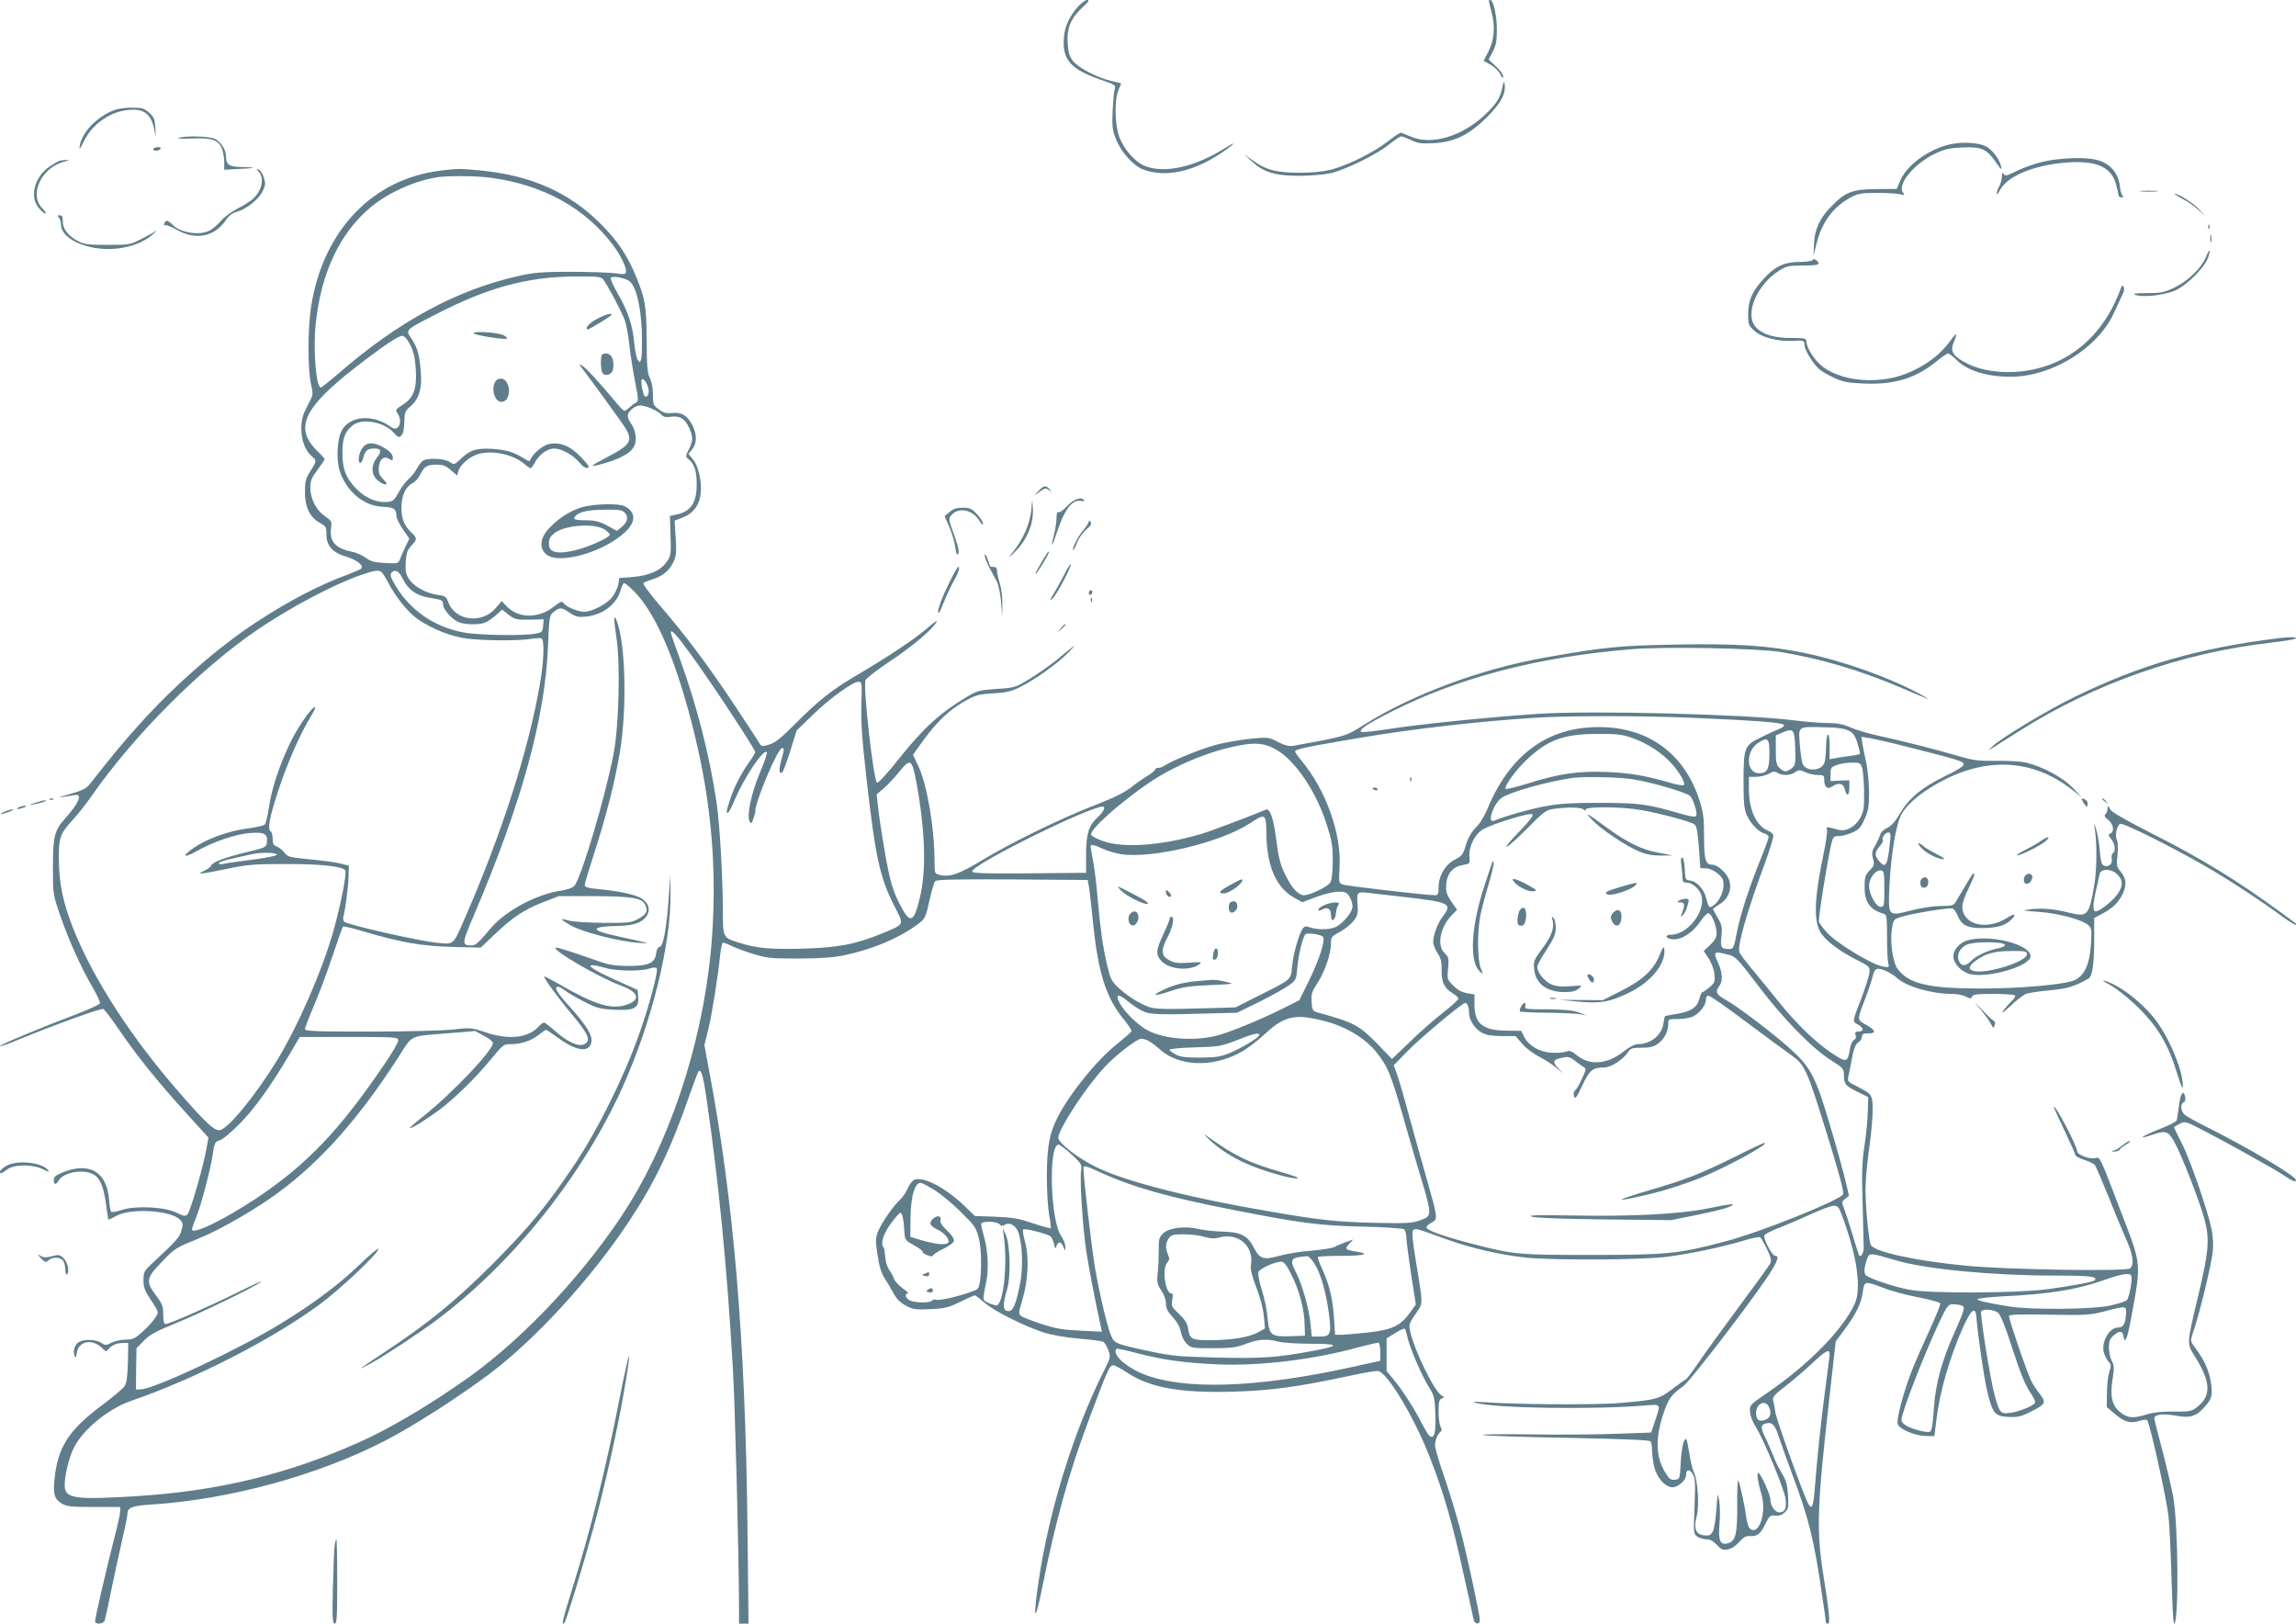<?xml version="1.0" standalone="no"?>
<!DOCTYPE svg PUBLIC "-//W3C//DTD SVG 20010904//EN"
 "http://www.w3.org/TR/2001/REC-SVG-20010904/DTD/svg10.dtd">
<svg version="1.0" xmlns="http://www.w3.org/2000/svg"
 width="1280pt" height="905pt" viewBox="0 0 1280 905"
 preserveAspectRatio="xMidYMid meet">
<g transform="translate(0,905) scale(0.1,-0.1)"
fill="#607d8b" stroke="none">
<path d="M6006 9009 c-45 -54 -68 -103 -74 -161 -13 -132 35 -186 221 -248 61
-21 68 -26 62 -44 -4 -12 -9 -66 -12 -121 -4 -86 -2 -108 17 -157 26 -70 96
-150 149 -171 130 -52 301 -12 471 112 51 37 46 41 -8 7 -170 -107 -339 -145
-450 -101 -54 22 -116 92 -142 161 -25 68 -28 206 -5 261 8 19 15 36 15 38 0
1 -25 7 -55 14 -79 18 -186 74 -215 113 -19 25 -25 49 -28 100 -5 83 18 137
83 197 34 31 40 41 26 41 -11 0 -35 -18 -55 -41z"/>
<path d="M8300 9046 c0 -2 7 -33 16 -67 21 -80 14 -156 -20 -220 l-25 -48 39
-22 c22 -12 46 -36 54 -53 11 -22 16 -26 16 -12 0 11 -18 36 -41 57 l-40 37
23 44 c18 34 23 59 23 123 0 77 -19 165 -37 165 -4 0 -8 -2 -8 -4z"/>
<path d="M8376 8565 c-11 -56 -29 -86 -82 -140 -134 -134 -312 -189 -433 -135
-24 11 -47 20 -52 20 -6 0 -40 -23 -77 -52 -77 -59 -218 -129 -312 -154 -44
-11 -102 -17 -180 -17 -129 1 -187 17 -262 73 l-43 32 43 -41 c66 -61 130 -81
265 -81 64 0 140 7 177 15 86 21 255 104 324 160 31 25 61 45 68 45 6 0 31
-10 56 -21 36 -18 56 -21 125 -17 116 6 197 46 299 147 77 78 104 130 96 184
-3 16 -6 10 -12 -18z"/>
<path d="M621 8430 c-90 -41 -163 -120 -176 -190 -5 -29 -1 -25 25 27 46 92
143 160 244 170 88 9 127 -20 146 -108 l9 -44 -3 54 c-3 47 -8 59 -35 83 -28
25 -39 28 -99 28 -45 0 -81 -7 -111 -20z"/>
<path d="M996 8281 c-10 -4 22 -5 72 -3 111 5 148 -7 168 -54 8 -19 14 -53 14
-77 l0 -43 73 4 c101 4 115 9 30 11 -77 1 -93 12 -93 61 0 34 -28 78 -60 95
-31 16 -168 20 -204 6z"/>
<path d="M10890 8249 c-123 -21 -255 -112 -295 -203 l-21 -49 -115 -1 c-133
-1 -171 -16 -250 -97 -64 -65 -93 -128 -96 -209 l-3 -65 18 71 c31 120 94 203
194 256 36 19 59 23 138 23 52 0 110 -3 129 -7 29 -7 32 -6 21 7 -37 44 59
162 177 218 57 27 82 32 154 35 106 5 134 -8 185 -81 31 -45 35 -48 29 -22 -9
39 -49 91 -83 109 -38 19 -117 26 -182 15z"/>
<path d="M855 8220 c-3 -5 3 -10 14 -10 11 0 23 5 26 10 3 6 -3 10 -14 10 -11
0 -23 -4 -26 -10z"/>
<path d="M11400 8151 c-47 -10 -116 -34 -153 -52 -58 -29 -69 -32 -77 -19 -7
11 -10 8 -10 -15 0 -16 -7 -41 -15 -55 -8 -14 -14 -32 -14 -40 0 -8 8 1 19 21
39 73 170 131 337 150 187 20 278 -14 308 -113 8 -28 15 -58 15 -65 0 -7 8
-13 18 -13 10 0 13 3 6 8 -6 4 -14 29 -16 56 -9 74 -58 129 -134 146 -62 15
-191 10 -284 -9z"/>
<path d="M330 8153 c-8 -3 -32 -17 -53 -31 -84 -56 -114 -169 -61 -231 14 -17
31 -31 37 -31 6 0 -2 14 -19 31 -74 78 0 229 128 259 27 7 28 8 8 8 -14 0 -32
-2 -40 -5z"/>
<path d="M1443 8092 c32 -35 17 -104 -30 -148 -16 -15 -55 -40 -88 -56 -33
-17 -75 -48 -94 -70 -18 -21 -46 -45 -62 -53 -55 -29 -162 -13 -206 31 -28 28
-39 30 -47 8 -3 -8 -2 -12 4 -9 5 3 35 -9 66 -26 105 -60 211 -39 274 55 17
25 37 40 62 46 52 15 120 69 142 114 16 32 17 44 7 76 -6 21 -19 41 -28 44
-16 6 -16 6 0 -12z"/>
<path d="M2455 8099 c-379 -47 -653 -334 -720 -754 -20 -122 -20 -358 -1 -437
13 -58 13 -58 -20 -120 -27 -52 -33 -74 -34 -126 0 -67 20 -121 59 -156 27
-24 27 -26 -9 -83 -26 -41 -30 -56 -30 -117 0 -83 28 -141 84 -171 33 -18 36
-23 36 -66 0 -62 35 -100 111 -122 57 -17 100 -51 83 -66 -5 -5 -36 -18 -69
-31 -161 -59 -324 -143 -510 -264 -211 -137 -455 -349 -652 -567 -97 -108
-143 -162 -281 -338 -22 -27 -42 -37 -112 -57 -78 -22 -76 -23 18 -7 26 5 32
2 32 -12 0 -20 -29 -64 -80 -121 -56 -62 -65 -98 -65 -269 0 -150 0 -150 42
-272 46 -133 116 -289 182 -401 23 -40 41 -79 38 -85 -3 -7 -63 -34 -133 -61
-191 -72 -424 -169 -424 -177 0 -4 46 12 103 36 196 81 459 176 472 171 7 -2
46 -53 86 -112 99 -145 220 -296 374 -465 l127 -140 -12 -67 c-19 -103 -89
-345 -105 -361 -11 -12 -21 -10 -62 10 -65 32 -228 40 -303 15 -28 -9 -55 -14
-59 -12 -5 3 -11 34 -13 70 -13 156 -111 212 -261 150 -36 -15 -47 -24 -47
-41 0 -29 11 -29 28 -2 28 45 134 64 191 34 38 -19 59 -68 72 -167 6 -45 12
-84 13 -86 2 -1 20 7 41 19 80 47 310 34 360 -21 16 -18 17 -25 6 -60 -12 -39
-25 -54 -167 -186 -40 -38 -44 -45 -44 -90 0 -41 7 -59 40 -108 22 -32 40 -64
40 -70 0 -19 -43 -72 -91 -114 -37 -33 -51 -39 -89 -39 -25 0 -60 -8 -78 -17
-31 -16 -35 -16 -59 0 -29 18 -91 21 -122 4 -24 -12 -37 -52 -25 -77 6 -14 9
-11 12 14 7 63 77 83 132 37 l31 -27 24 23 c16 15 38 23 62 24 l38 1 -2 -109
c-2 -77 -7 -116 -18 -132 -8 -13 -69 -64 -136 -114 -178 -135 -237 -228 -255
-404 -9 -84 0 -112 39 -136 28 -17 51 -20 180 -20 l147 0 0 -25 c0 -14 -16
-85 -35 -157 -37 -144 -105 -435 -105 -455 0 -20 48 -16 54 5 3 9 19 82 35
162 16 80 44 204 60 277 17 72 31 140 31 151 0 39 24 49 137 56 434 28 924
162 1299 355 163 85 396 234 579 370 259 194 571 534 783 855 140 211 233 404
336 702 24 69 47 128 50 132 15 14 26 -22 45 -153 68 -466 113 -927 146 -1490
13 -218 34 -1037 35 -1347 l0 -88 27 0 26 0 -6 547 c-12 1037 -77 1815 -214
2537 l-26 140 22 90 c21 88 53 287 66 414 4 34 10 64 14 67 4 2 24 -5 44 -15
21 -11 77 -32 125 -47 80 -24 101 -26 257 -26 120 1 194 6 250 18 158 33 303
94 407 170 45 33 47 36 69 132 12 54 26 104 32 111 7 9 101 12 431 10 l420 -3
7 -40 c4 -22 14 -112 23 -201 28 -278 73 -417 171 -536 26 -32 45 -61 43 -66
-1 -5 -38 -37 -80 -71 -112 -88 -265 -277 -332 -409 -46 -91 -59 -163 -60
-327 0 -85 6 -179 13 -218 7 -37 11 -70 9 -73 -3 -2 -47 10 -99 27 -78 27
-114 33 -209 37 l-115 4 -60 58 c-104 99 -223 162 -276 145 -11 -4 -29 -26
-38 -48 -10 -23 -29 -51 -41 -62 -35 -31 -100 -122 -121 -171 -18 -40 -19 -52
-9 -125 12 -83 22 -116 51 -159 9 -14 28 -45 41 -70 17 -31 39 -52 69 -68 39
-21 54 -23 137 -19 82 4 101 9 166 41 41 20 77 36 81 36 4 0 27 -18 52 -40 52
-46 215 -128 325 -165 49 -16 120 -29 200 -36 67 -6 130 -14 138 -18 8 -4 21
-25 29 -47 13 -38 13 -41 -27 -120 -166 -331 -304 -774 -362 -1169 -32 -214
-21 -240 18 -45 79 393 151 652 268 962 100 266 110 288 130 288 9 0 43 -18
76 -40 128 -85 297 -116 598 -107 208 6 364 28 638 87 78 17 153 30 165 28 50
-7 198 -252 285 -473 81 -207 130 -374 196 -680 26 -116 49 -220 51 -232 6
-27 35 -31 35 -5 0 32 -69 353 -109 506 -22 83 -62 216 -90 296 -28 80 -51
158 -51 173 0 29 16 67 33 78 5 4 5 14 -2 27 -6 11 -11 50 -11 85 0 53 3 66
18 72 16 6 16 7 -1 16 -40 23 -151 248 -175 357 -9 37 -7 45 29 97 44 65 44
41 2 298 -19 117 -23 161 -15 169 13 13 12 13 187 -50 134 -49 305 -88 444
-102 161 -16 648 -13 788 5 132 18 301 53 424 90 45 14 86 22 91 19 6 -4 23
-34 39 -67 23 -48 26 -64 17 -81 -6 -12 -86 -122 -178 -246 -92 -124 -193
-263 -224 -310 -32 -47 -63 -87 -68 -89 -5 -2 -38 -25 -73 -52 -74 -57 -96
-63 -292 -79 -132 -12 -592 -9 -773 5 -52 3 -58 3 -30 -5 113 -30 650 -38 943
-14 89 7 86 11 54 -86 l-22 -65 -195 -7 c-107 -4 -330 -6 -495 -3 -181 2 -276
0 -240 -5 33 -4 254 -11 490 -15 293 -6 432 -12 437 -19 4 -6 8 -28 8 -48 0
-20 5 -61 11 -90 14 -63 62 -118 103 -118 32 0 76 40 76 69 0 31 18 34 36 6
15 -23 16 -45 11 -180 -6 -151 -6 -154 15 -170 13 -8 35 -15 51 -15 20 0 39
-10 58 -31 25 -27 34 -31 62 -25 19 3 45 20 63 41 25 28 38 35 62 33 38 -3 59
14 86 72 20 41 25 45 53 42 22 -2 38 3 54 19 19 19 21 29 17 95 -4 59 -11 84
-34 121 -16 27 -38 71 -48 98 -11 28 -30 71 -42 97 -30 60 -30 76 1 84 36 9
51 -8 75 -84 12 -36 45 -129 74 -206 90 -239 121 -366 165 -674 12 -79 21
-145 21 -147 0 -3 5 -5 11 -5 13 0 7 66 -27 278 -38 241 -34 374 33 966 l37
329 49 66 c65 88 93 145 102 209 8 62 11 63 115 23 41 -16 128 -40 194 -52 65
-13 120 -28 123 -34 2 -6 -26 -76 -63 -156 -90 -196 -120 -273 -154 -397 -19
-72 -25 -112 -19 -123 14 -28 96 -61 151 -63 l52 -1 12 97 c20 159 73 339 147
508 46 102 70 121 75 60 8 -104 45 -356 63 -425 28 -114 41 -129 117 -133 51
-2 70 2 119 27 87 43 92 53 56 99 -17 21 -39 55 -50 77 -22 43 -123 338 -123
359 0 9 52 11 223 8 204 -4 229 -2 307 18 127 33 126 33 122 -20 -4 -52 -16
-70 -46 -70 -50 0 -97 -91 -75 -146 6 -16 17 -37 26 -46 13 -14 13 -22 2 -55
-7 -21 -13 -73 -13 -117 l-1 -79 45 -38 c52 -45 87 -55 136 -39 20 7 40 8 44
4 15 -15 108 -434 119 -534 6 -52 13 -209 17 -348 4 -138 10 -252 14 -252 28
0 24 550 -5 710 -10 52 -37 168 -61 259 -24 90 -44 170 -44 176 0 21 50 27
121 14 83 -15 114 -4 164 54 30 34 35 48 35 89 0 27 -9 74 -20 105 -18 51 -34
79 -85 149 -14 19 -13 26 5 80 32 90 99 368 106 438 4 36 1 87 -6 121 -21 105
-120 392 -166 481 -24 48 -44 88 -44 90 0 2 14 11 31 20 31 15 32 15 133 -37
118 -61 410 -223 446 -249 48 -33 70 -42 70 -28 0 23 -272 184 -511 303 -52
26 -102 54 -111 63 -21 18 -24 60 -4 68 8 3 11 15 8 30 -8 45 -27 19 -35 -52
-5 -38 -10 -74 -12 -80 -2 -6 -47 -29 -99 -49 -98 -39 -125 -60 -40 -31 78 26
90 23 124 -36 42 -74 144 -337 171 -438 28 -110 23 -173 -35 -418 -66 -277
-66 -269 -19 -344 89 -142 92 -220 10 -282 -30 -23 -41 -25 -127 -24 -65 1
-112 -4 -149 -15 -79 -25 -111 -22 -153 13 -45 37 -56 90 -40 187 9 56 9 71
-5 97 -9 17 -16 51 -16 75 0 36 5 49 27 68 32 27 50 26 54 -5 7 -47 21 -17 41
91 59 317 60 302 -43 572 -137 358 -127 336 -157 329 -33 -6 -99 20 -99 39 0
28 -128 272 -130 246 0 -3 27 -63 60 -132 33 -69 60 -130 60 -135 0 -6 22 -18
49 -27 27 -9 54 -21 59 -28 6 -7 37 -80 71 -163 33 -84 78 -192 100 -242 43
-94 51 -151 26 -172 -22 -18 -691 -7 -915 15 -282 27 -509 77 -530 115 -12 23
-30 213 -30 315 0 44 9 143 20 220 11 77 20 174 20 216 0 86 -3 91 -89 134
-48 24 -53 29 -47 53 4 15 13 61 20 102 11 54 20 79 35 89 12 7 21 22 21 32 0
15 7 19 36 19 46 0 41 18 -15 49 -49 27 -49 23 -2 146 17 44 35 99 41 123 8
32 16 42 31 42 24 0 76 -25 104 -51 53 -48 193 -89 308 -89 26 0 61 -7 77 -15
25 -13 29 -13 34 0 4 12 28 15 120 15 63 0 117 -4 120 -9 3 -4 -6 -19 -20 -32
-14 -13 -35 -37 -47 -54 -13 -19 2 -8 40 27 34 32 74 63 89 69 16 5 75 14 131
19 97 9 135 20 214 64 24 14 33 73 34 215 l0 124 45 24 c57 30 87 59 111 105
26 51 24 90 -7 128 -24 28 -26 35 -19 95 4 37 2 71 -3 82 -14 25 0 87 20 91
20 4 289 -130 467 -233 133 -76 307 -190 435 -284 39 -28 72 -48 75 -46 2 3 2
6 0 8 -2 1 -38 28 -79 58 -247 181 -442 301 -735 449 -148 76 -214 114 -222
131 -12 22 -13 22 -13 4 0 -12 -5 -26 -12 -33 -9 -9 -5 -16 15 -32 30 -24 36
-67 12 -76 -13 -5 -12 -10 5 -31 22 -28 26 -68 9 -79 -6 -3 -9 -17 -6 -30 5
-29 -15 -48 -41 -40 -16 5 -20 20 -26 84 -3 43 -13 98 -21 123 -8 24 -12 33
-10 19 16 -76 16 -240 1 -330 -30 -175 -37 -183 -142 -157 -81 21 -159 27
-219 18 -46 -6 -42 -7 54 -14 108 -8 239 -43 275 -75 16 -15 18 -27 13 -105
-7 -110 -35 -172 -88 -199 -49 -25 -300 -48 -524 -48 -296 0 -405 26 -467 111
-26 34 -42 152 -31 220 8 52 10 55 48 67 56 19 274 55 291 48 7 -3 20 -21 28
-40 23 -56 57 -71 148 -69 77 2 119 16 152 48 29 30 17 36 -21 11 -115 -75
-253 -42 -253 61 0 19 16 65 36 104 19 39 33 74 30 77 -7 7 -5 9 -51 -68 -21
-36 -45 -75 -52 -87 -12 -20 -22 -23 -82 -23 -40 0 -109 -10 -167 -25 -131
-33 -128 -36 -120 145 8 162 35 330 64 386 28 56 101 119 203 177 264 149 524
139 744 -30 l60 -46 -50 52 c-54 57 -169 119 -259 140 -27 7 -101 11 -165 10
-103 -1 -128 2 -221 29 -126 37 -309 83 -442 112 -54 12 -123 32 -153 46 -42
18 -73 24 -128 24 -40 0 -124 7 -187 15 -269 34 -1129 56 -1425 36 -275 -18
-683 -60 -834 -85 -77 -12 -146 -19 -152 -16 -17 11 31 44 170 114 373 189
814 304 1332 347 185 16 702 6 834 -15 220 -36 442 -101 670 -198 174 -74 188
-79 100 -32 -178 94 -421 180 -638 225 -202 41 -381 53 -726 46 -307 -6 -389
-14 -716 -72 -355 -62 -742 -206 -1009 -374 -104 -66 -103 -65 -394 -118 -24
-4 -47 1 -87 21 -53 28 -54 28 -164 17 -61 -7 -148 -22 -194 -36 -84 -24 -235
-86 -272 -111 -11 -8 -27 -14 -37 -14 -10 0 -18 -4 -18 -9 0 -5 -18 -20 -39
-33 -22 -13 -64 -42 -94 -66 -39 -30 -97 -59 -198 -98 -183 -70 -469 -209
-634 -309 -131 -79 -181 -96 -239 -81 -25 6 -26 10 -26 75 0 182 -41 425 -89
528 l-31 66 55 77 c78 107 143 169 227 218 67 38 81 42 163 47 73 4 101 10
151 35 83 40 219 138 274 197 48 51 44 48 -66 -43 -40 -32 -109 -81 -154 -108
-80 -49 -84 -50 -185 -56 -95 -7 -107 -10 -166 -45 -149 -89 -243 -175 -377
-344 -66 -83 -118 -139 -123 -134 -20 20 -78 530 -64 572 3 9 62 55 132 102
125 82 243 182 265 223 6 11 -18 -5 -53 -36 -69 -60 -221 -161 -415 -275 -116
-69 -198 -134 -315 -252 -91 -91 -117 -112 -157 -123 -31 -9 -38 -8 -47 7 -5
10 -69 107 -141 216 -150 225 -272 388 -416 555 -55 64 -96 120 -91 124 4 4
26 13 48 20 58 18 93 46 117 93 18 37 20 53 15 138 l-6 97 45 17 c57 22 93 68
100 132 8 66 -12 156 -43 193 l-25 30 21 26 c27 34 27 83 1 134 -28 54 -59 73
-112 68 -34 -4 -50 1 -75 20 -31 23 -33 28 -33 84 0 36 -7 71 -17 91 -14 26
-17 64 -18 212 -1 197 -9 236 -68 375 -46 105 -99 183 -187 271 -174 175 -386
270 -664 298 -121 12 -131 12 -231 0z m282 -40 c290 -39 523 -167 680 -374 39
-52 73 -119 73 -145 0 -20 -3 -21 -62 -13 -35 4 -146 8 -248 8 -157 0 -201 -4
-288 -23 -345 -77 -670 -253 -1004 -543 -50 -43 -95 -79 -99 -79 -27 0 -44
208 -29 353 29 286 135 510 309 654 100 82 249 148 376 166 62 8 216 7 292 -4z
m625 -566 c22 -26 104 -180 122 -230 8 -24 20 -89 26 -145 6 -57 21 -148 32
-203 18 -95 19 -101 2 -110 -9 -5 -26 -18 -36 -27 -10 -10 -22 -18 -27 -18 -5
0 -29 24 -52 53 -89 107 -164 189 -184 199 -17 9 -18 9 -9 -3 48 -61 223 -303
246 -338 50 -79 37 -100 -110 -176 -40 -21 -71 -39 -69 -41 6 -6 122 28 157
47 52 27 68 42 80 73 12 31 0 88 -25 120 -8 11 -15 28 -15 38 0 25 39 58 69
58 32 0 101 -31 119 -52 9 -12 24 -15 51 -11 51 7 79 -10 102 -60 24 -54 24
-74 -1 -122 -17 -33 -18 -42 -7 -50 37 -27 51 -67 51 -145 0 -105 -33 -152
-117 -169 l-32 -7 3 -109 c4 -102 2 -113 -20 -145 -33 -49 -94 -77 -188 -86
l-78 -6 -5 -35 c-4 -19 -18 -51 -33 -70 -29 -39 -113 -83 -157 -83 -35 0 -98
26 -114 47 -11 14 -16 12 -52 -16 -89 -71 -202 -70 -270 3 l-24 26 -33 -39
c-78 -91 -227 -72 -265 33 -11 30 -17 35 -59 40 -64 9 -130 45 -158 86 -20 30
-23 45 -20 97 3 51 9 68 31 91 33 35 34 42 1 73 -40 38 -56 77 -56 140 0 66
23 116 62 136 13 6 30 24 38 40 27 53 42 63 93 63 40 0 55 -6 83 -31 l35 -30
6 24 c10 37 65 84 114 97 80 21 191 -3 253 -55 16 -14 33 -25 36 -25 4 0 16
16 27 37 23 41 68 73 105 73 41 -1 104 -35 137 -75 19 -23 38 -36 48 -33 14 2
7 15 -36 60 -60 62 -114 85 -177 73 -35 -6 -93 -55 -104 -85 -5 -13 -9 -13
-34 3 -61 38 -102 50 -180 55 -90 5 -124 -6 -180 -60 -31 -29 -33 -29 -57 -13
-33 21 -129 24 -152 5 -9 -7 -23 -27 -32 -44 -9 -17 -29 -42 -45 -56 -16 -14
-41 -47 -56 -75 -25 -45 -31 -50 -66 -53 -55 -5 -118 22 -167 71 -59 59 -80
111 -80 202 0 82 14 120 57 154 53 42 175 20 229 -41 24 -27 29 -29 43 -15 10
10 15 36 16 75 1 54 5 62 33 86 49 41 67 101 59 194 -8 97 -19 135 -52 184
-34 49 -36 48 126 131 297 154 517 214 786 216 122 1 143 -1 156 -16z m144 -8
c38 -24 66 -135 72 -277 2 -70 1 -140 -3 -155 -6 -26 -8 -26 -19 -10 -7 9 -16
51 -20 93 -9 101 -34 176 -90 274 -26 44 -44 85 -41 91 8 12 72 2 101 -16z
m-1218 -359 c18 -36 26 -72 30 -132 7 -111 -12 -162 -73 -200 -40 -26 -42 -29
-29 -48 32 -46 5 -107 -35 -77 -103 75 -232 65 -277 -21 -25 -48 -30 -164 -10
-224 39 -116 136 -196 243 -199 58 -2 73 -12 73 -51 0 -12 16 -45 36 -74 l36
-52 -20 -42 c-11 -22 -25 -54 -31 -70 -11 -28 -12 -28 -85 -24 -59 3 -79 8
-107 29 -19 14 -52 29 -74 33 -91 17 -128 56 -120 126 6 44 5 46 -34 73 -48
33 -81 97 -81 159 0 38 7 55 40 99 22 30 40 56 40 59 0 3 -16 22 -36 41 -152
146 -78 267 350 578 61 44 107 71 120 69 12 -2 29 -21 44 -52z m1327 -243 c6
-28 -8 -54 -22 -40 -9 9 -22 81 -16 90 8 14 30 -15 38 -50z m-1489 -1021 c6
-4 23 -30 37 -57 35 -70 99 -153 150 -194 63 -50 172 -99 261 -116 82 -16 307
-19 387 -6 25 4 51 5 57 3 18 -6 15 -124 -8 -255 -65 -374 -211 -829 -419
-1306 -65 -150 -60 -145 -147 -137 -97 8 -516 103 -526 119 -4 6 -6 19 -4 27
11 39 27 161 29 220 l2 65 -49 12 c-27 7 -103 17 -170 23 -111 11 -123 14
-140 37 -10 13 -29 29 -42 34 -19 7 -24 16 -24 43 0 19 -4 38 -10 41 -20 12
-9 74 40 224 49 151 122 318 181 414 16 27 28 51 26 54 -12 11 -90 -98 -135
-189 -63 -129 -107 -260 -123 -369 -6 -46 -17 -89 -23 -95 -6 -6 -50 -16 -97
-22 -99 -12 -227 -58 -296 -106 -71 -49 -64 -63 10 -22 97 55 222 97 302 103
79 6 99 -5 93 -53 -3 -26 -8 -29 -113 -54 -126 -31 -191 -55 -199 -76 -3 -7
-20 -20 -38 -28 -50 -22 -17 -19 127 11 115 24 153 27 330 27 191 0 307 -12
329 -34 12 -12 -24 -194 -69 -352 -63 -218 -193 -514 -306 -701 -128 -209
-283 -397 -327 -397 -30 0 -77 44 -209 195 -278 315 -494 649 -607 935 -56
144 -76 243 -78 379 -1 124 7 145 81 225 26 28 73 87 103 131 235 337 606 709
922 924 189 128 427 254 581 307 75 25 94 28 111 16z m116 -32 c32 -66 77 -99
148 -111 75 -12 80 -14 80 -39 0 -24 44 -77 81 -95 32 -17 115 -20 152 -6 14
5 41 24 61 41 l35 32 37 -29 c34 -26 44 -28 116 -27 l79 2 -3 -36 c-3 -34 -6
-37 -43 -44 -73 -13 -320 -9 -402 7 -161 30 -296 123 -377 259 -28 46 -33 62
-24 73 18 22 42 11 60 -27z m1292 -75 c126 -126 243 -405 341 -810 89 -370
120 -720 96 -1095 -34 -533 -208 -1099 -464 -1513 -221 -354 -573 -735 -892
-963 -205 -146 -442 -288 -610 -362 -402 -180 -787 -273 -1250 -302 -311 -19
-379 -13 -392 39 -10 41 15 161 47 228 51 104 194 222 325 266 354 122 785
342 1051 539 114 85 324 283 324 307 0 7 -46 -31 -103 -86 -119 -114 -256
-217 -447 -334 -233 -142 -695 -359 -773 -363 l-29 -1 1 115 2 115 41 42 c33
34 67 52 172 95 133 53 445 204 481 233 11 9 -50 -19 -135 -61 -164 -81 -376
-174 -397 -174 -9 0 -13 16 -13 53 0 46 -5 59 -40 106 -59 78 -55 97 30 185
78 81 74 78 218 137 112 46 313 162 433 251 239 176 446 410 666 749 87 136
57 121 285 140 l147 12 48 -26 c26 -13 49 -31 51 -39 7 -36 -225 -281 -389
-411 -43 -34 -76 -63 -74 -65 6 -6 100 53 170 106 84 64 195 173 273 267 80
96 78 95 122 95 55 0 112 19 152 51 20 16 39 29 42 29 3 0 33 -20 66 -44 100
-74 172 -85 186 -29 10 38 -22 92 -116 197 -76 84 -95 116 -68 116 6 0 25 -11
42 -24 17 -13 65 -40 106 -61 66 -34 86 -39 162 -43 113 -6 141 8 136 70 l-3
40 -120 54 c-124 56 -167 84 -130 84 11 0 42 -7 69 -15 58 -18 199 -20 245 -4
20 7 36 8 42 2 11 -11 -40 -204 -96 -362 -82 -235 -229 -533 -358 -726 -154
-232 -260 -359 -461 -561 -210 -209 -358 -330 -611 -497 -139 -92 -153 -103
-70 -58 82 45 271 170 369 243 424 317 810 800 1034 1292 164 363 274 804 270
1086 l-1 105 -7 -105 c-13 -187 -31 -292 -51 -297 -11 -3 -19 -16 -21 -36 -5
-55 -44 -72 -156 -71 -90 1 -107 4 -242 53 -80 28 -152 50 -160 49 -35 -7 243
-169 365 -213 95 -35 108 -79 29 -105 -86 -29 -175 -2 -378 115 -44 25 -81 44
-82 42 -6 -5 78 -120 148 -203 101 -121 116 -156 74 -175 -32 -15 -96 15 -165
77 -27 24 -53 44 -58 44 -6 0 -18 -9 -29 -21 -59 -65 -166 -77 -298 -33 -78
26 -83 27 -185 15 -60 -6 -263 -11 -463 -11 -297 0 -358 2 -358 14 0 7 23 67
51 132 28 66 75 190 103 276 29 87 55 160 58 163 3 3 50 -7 105 -24 217 -64
328 -84 501 -89 l162 -4 79 75 c101 96 165 138 271 179 l85 33 195 0 c217 -1
270 -10 288 -50 16 -34 6 -52 -42 -78 -37 -20 -54 -22 -191 -21 -82 1 -168 6
-189 12 -22 6 -42 10 -44 8 -2 -2 21 -18 51 -35 63 -36 269 -89 372 -96 78 -5
84 -7 -115 37 -154 33 -152 54 8 57 84 1 133 19 157 55 22 34 13 69 -25 96
-30 22 -131 44 -252 55 -52 5 -68 10 -68 22 0 9 23 86 51 172 69 214 114 389
144 564 41 242 33 605 -16 734 -18 48 -19 16 -3 -87 23 -146 15 -489 -15 -650
-45 -238 -183 -702 -220 -739 -10 -10 -42 -21 -71 -25 -134 -18 -313 -113
-393 -209 -70 -83 -85 -97 -109 -97 -55 1 -54 9 15 171 265 621 396 1097 412
1497 7 168 8 173 33 192 32 26 44 25 89 -6 33 -22 45 -25 91 -21 93 10 171 70
192 148 6 22 15 39 20 39 4 0 29 -20 54 -45z m324 -362 c116 -160 352 -519
352 -535 0 -5 -15 -31 -34 -57 -44 -60 -90 -152 -110 -220 -19 -63 -18 -61 -8
-61 4 0 21 30 36 68 56 130 162 289 181 270 4 -4 -13 -56 -39 -116 -48 -114
-74 -239 -57 -270 8 -15 11 -13 20 11 6 16 11 35 11 42 0 57 126 355 150 355
13 0 13 -4 -5 -69 -14 -54 -12 -77 6 -66 5 3 25 57 45 120 l35 113 92 89 c96
93 221 183 254 183 18 0 19 -8 15 -127 -3 -98 4 -194 28 -407 50 -443 75 -560
158 -720 53 -103 57 -96 -66 -147 -152 -63 -248 -81 -450 -87 -186 -4 -254 2
-357 35 -84 26 -85 28 -85 172 -1 198 -17 485 -35 606 -39 264 -109 539 -204
800 -28 77 -51 143 -51 148 0 24 30 -8 118 -130z m5554 -343 c355 -15 519 -27
531 -39 7 -7 -1 -15 -29 -26 -21 -9 -68 -30 -103 -48 -86 -42 -91 -56 -91
-244 0 -122 4 -155 19 -188 22 -48 65 -93 98 -101 12 -4 23 -12 23 -20 0 -7
-20 -62 -44 -121 -63 -155 -114 -311 -134 -414 -15 -79 -19 -89 -39 -89 -48 0
-53 8 -46 70 5 52 3 64 -21 104 -14 24 -26 47 -26 49 0 3 16 14 35 26 49 29
71 82 56 133 -12 39 -64 88 -94 88 -39 0 -47 26 -47 155 0 104 -4 137 -25 202
-78 247 -265 395 -518 409 -309 17 -535 -138 -667 -460 -14 -32 -36 -70 -50
-85 -37 -37 -57 -71 -72 -124 -12 -40 -20 -50 -58 -69 -54 -28 -90 -90 -90
-155 0 -34 -4 -43 -17 -43 -45 -1 -500 52 -519 60 -20 8 -21 14 -16 98 10 188
-76 428 -213 593 -19 22 -35 45 -35 50 0 13 53 24 370 78 279 47 658 91 965
110 183 12 575 12 857 1z m895 -73 c25 -13 36 -29 48 -69 8 -28 15 -55 15 -59
0 -3 -24 -9 -52 -12 -29 -4 -68 -9 -85 -13 l-33 -6 0 71 c0 46 -4 70 -10 66
-5 -3 -10 -35 -10 -70 0 -35 -4 -75 -10 -89 -16 -43 -98 -48 -119 -7 -6 10
-13 59 -17 109 -8 107 -16 102 141 98 72 -1 109 -7 132 -19z m-299 -97 c3 -87
1 -96 -19 -112 -28 -23 -44 -23 -69 2 -17 17 -20 33 -20 100 l0 81 33 14 c65
29 72 22 75 -85z m-907 56 c83 -29 167 -84 220 -144 45 -51 77 -108 66 -118
-4 -4 -40 2 -80 14 -135 39 -221 54 -352 59 -156 6 -264 -9 -437 -64 -65 -20
-121 -34 -124 -30 -11 11 54 102 114 159 119 114 208 147 397 147 111 1 140
-3 196 -23z m1561 -56 c258 -66 283 -73 285 -90 2 -10 -36 -34 -107 -68 -128
-63 -199 -122 -250 -210 -23 -40 -46 -66 -68 -76 -18 -9 -35 -24 -38 -33 -7
-22 -20 -50 -38 -81 -10 -18 -11 -33 -4 -59 9 -32 7 -38 -19 -65 -25 -26 -28
-37 -28 -93 0 -85 30 -126 108 -149 15 -5 17 -20 17 -128 0 -68 3 -134 7 -147
6 -23 4 -24 -31 -18 -60 10 -258 130 -311 189 -25 27 -45 56 -45 62 0 46 52
364 71 439 9 33 13 37 42 37 18 0 51 9 75 20 36 16 47 29 67 75 21 46 25 71
25 148 -1 51 -7 124 -15 162 -9 39 -18 87 -22 109 l-6 39 46 -7 c25 -4 133
-29 239 -56z m-798 -34 c0 -83 -12 -106 -58 -106 -71 0 -76 121 -6 168 56 37
65 28 64 -62z m-2761 32 c109 -55 231 -230 292 -420 30 -93 35 -121 35 -205 0
-58 -5 -107 -13 -121 -12 -23 -113 -72 -148 -72 -31 0 -68 41 -103 113 -29 59
-38 94 -51 197 -16 122 -35 176 -58 167 -109 -45 -308 -120 -362 -136 -221
-65 -435 -80 -549 -38 -33 12 -61 27 -63 34 -9 27 148 169 313 283 142 99 345
184 513 215 89 17 137 12 194 -17z m-1994 -190 c49 -268 56 -487 20 -638 -35
-150 -56 -155 -119 -28 -33 68 -46 111 -70 238 -15 85 -34 202 -41 259 l-12
103 39 33 c21 18 59 58 84 89 66 82 74 78 99 -56z m5271 86 c6 -14 11 -74 12
-133 1 -92 -1 -112 -21 -149 -25 -48 -77 -78 -118 -68 -74 19 -73 19 -68 3 4
-8 -5 -68 -18 -133 -51 -243 -57 -367 -21 -435 22 -44 101 -106 193 -153 83
-42 86 -44 83 -76 -1 -18 -21 -80 -43 -139 -55 -143 -54 -134 -19 -153 33 -19
32 -38 -1 -38 -16 0 -19 -5 -14 -20 4 -13 1 -22 -8 -26 -8 -3 -18 -22 -22 -42
-15 -88 -18 -88 -106 -30 -88 59 -197 164 -292 283 -44 55 -111 136 -147 180
-37 44 -70 88 -73 98 -13 34 44 230 140 490 30 81 52 154 49 162 -3 9 -16 19
-28 24 -66 26 -108 115 -108 233 l0 68 41 0 c22 0 54 8 70 17 24 14 33 15 49
5 27 -17 71 -15 98 4 21 14 26 14 56 0 19 -9 50 -16 70 -16 33 0 36 -2 36 -29
0 -38 19 -54 44 -35 34 24 64 18 71 -16 10 -43 25 -37 25 11 l0 40 -52 -2 -53
-3 0 39 c0 35 3 39 35 51 19 7 56 13 83 13 42 1 49 -2 57 -25z m-1269 -69
c107 -18 289 -72 310 -91 19 -17 44 -98 35 -112 -4 -7 -31 -3 -74 9 -200 58
-237 63 -457 64 -164 0 -232 -4 -310 -19 -84 -15 -217 -53 -287 -81 -41 -16 0
100 45 129 50 32 243 87 387 109 64 10 275 6 351 -8z m-2960 -173 c-5 -10 -19
-26 -31 -37 -50 -45 -65 -93 -65 -205 l0 -105 -317 -3 c-255 -2 -318 0 -318
11 0 40 695 382 733 360 4 -2 3 -12 -2 -21z m2677 6 c9 -9 12 -9 12 0 0 17
204 16 307 -3 106 -18 278 -64 299 -80 13 -9 18 -39 25 -126 4 -63 8 -115 8
-116 1 -2 13 -3 29 -3 28 0 67 -22 89 -50 30 -37 -1 -134 -52 -162 -16 -10
-20 -5 -34 48 -13 50 -53 92 -89 96 -26 3 -27 6 -30 66 -2 36 -7 62 -14 62 -7
0 -9 -16 -4 -46 3 -26 6 -57 6 -70 0 -19 5 -24 25 -24 31 0 72 -38 81 -74 22
-88 -78 -216 -170 -216 -31 0 -35 -15 -6 -23 52 -14 121 26 171 99 16 24 36
44 43 44 17 0 46 -70 46 -112 0 -22 -10 -40 -36 -65 l-36 -34 28 -42 c16 -25
29 -60 32 -88 4 -41 1 -48 -28 -72 -17 -15 -35 -27 -39 -27 -4 0 -12 -16 -17
-37 -12 -48 -46 -71 -124 -84 -35 -5 -66 -12 -68 -13 -1 -2 -6 -21 -9 -42 -9
-64 -71 -114 -141 -114 -19 0 -49 -16 -86 -45 -88 -68 -183 -75 -254 -18 -31
25 -42 29 -62 21 -14 -5 -50 -8 -82 -6 -67 5 -127 40 -151 89 l-16 33 -83 1
c-133 2 -178 39 -178 148 l0 54 -41 7 c-29 5 -53 18 -77 42 -34 34 -35 36 -29
96 5 57 3 64 -19 85 -45 41 -26 144 38 210 l31 32 -19 27 c-40 57 -45 70 -41
117 5 60 38 97 94 106 37 6 38 7 35 45 -5 57 31 128 77 154 60 33 262 95 274
83 7 -7 -17 -38 -73 -96 -46 -47 -78 -85 -71 -85 8 0 59 46 115 102 91 93 105
103 146 109 78 11 155 10 168 -3z m-1774 -54 c3 -9 6 -40 6 -70 0 -187 52
-310 155 -368 l45 -25 80 30 c78 28 143 37 166 21 17 -11 34 -48 34 -76 0 -29
-50 -90 -91 -112 -33 -17 -106 -18 -146 -3 -23 8 -30 7 -41 -8 -20 -28 -53
-142 -59 -212 -7 -74 0 -68 -192 -164 l-123 -62 -127 -4 c-334 -9 -330 -9
-403 27 -36 18 -88 54 -116 80 -47 44 -51 53 -71 137 -24 105 -36 191 -52 370
-6 72 -17 164 -25 205 -8 41 -14 78 -14 83 0 12 22 8 66 -13 23 -12 70 -25
103 -31 171 -27 553 64 716 170 67 44 80 48 89 25z m3482 -136 c-14 -123 -24
-140 -58 -100 -28 32 -28 50 -1 82 14 17 23 33 20 37 -10 10 13 43 30 43 13 0
15 -9 9 -62z m-8993 -63 c-1 -5 -60 -17 -130 -26 -70 -9 -143 -19 -160 -23
-21 -5 -33 -4 -33 3 0 5 33 17 73 25 39 9 90 20 112 25 51 12 141 9 138 -4z
m8962 -190 c0 -93 -1 -100 -20 -100 -26 0 -65 69 -65 118 0 43 38 91 68 85 15
-3 17 -16 17 -103z m1300 80 c31 -30 32 -62 2 -106 -25 -38 -101 -99 -123 -99
-18 0 -18 31 1 117 9 37 18 78 20 91 8 32 67 31 100 -3z m-3975 -125 c251 -29
268 -37 215 -106 -30 -39 -55 -105 -55 -144 0 -15 11 -43 24 -63 19 -28 24
-47 23 -94 -2 -67 16 -104 64 -131 16 -10 29 -22 29 -29 0 -6 -39 -42 -87 -79
-49 -38 -132 -111 -185 -163 l-98 -94 -82 85 c-101 104 -132 120 -338 176 -22
7 -25 14 -28 58 -3 44 2 58 33 105 40 61 75 162 75 219 0 36 3 41 50 66 28 15
62 43 76 61 23 30 26 42 22 94 -5 65 -1 69 52 63 19 -2 114 -13 210 -24z
m-455 -221 c16 -16 -19 -125 -77 -244 l-54 -110 -83 -42 c-133 -67 -321 -144
-391 -159 -135 -29 -295 -13 -381 38 -74 44 -159 141 -159 183 0 13 25 2 56
-25 19 -16 54 -40 77 -52 45 -24 81 -26 413 -16 l120 3 125 61 c68 34 142 75
165 92 40 29 41 32 47 103 6 68 27 154 43 180 7 12 83 2 99 -12z m2259 -100
c41 -10 52 -21 167 -172 141 -187 303 -352 407 -417 70 -44 71 -46 72 -86 0
-47 9 -58 84 -94 l51 -25 -2 -80 c-1 -44 -9 -131 -19 -193 -14 -92 -15 -151
-10 -325 3 -116 6 -225 6 -242 -1 -29 -15 -54 -25 -44 -2 3 -20 57 -38 120
-19 62 -41 129 -48 147 -13 31 -12 35 8 50 l21 17 -20 85 c-11 47 -49 184 -85
305 -80 271 -108 325 -218 425 -97 88 -300 242 -366 278 -51 28 -58 44 -34 76
20 27 18 73 -5 125 -31 67 -27 71 54 50z m103 -377 c109 -81 221 -164 250
-184 78 -56 86 -74 219 -507 56 -183 75 -258 68 -269 -23 -35 -464 -212 -657
-262 -260 -69 -324 -75 -742 -75 -413 0 -434 2 -660 60 -155 40 -257 75 -262
92 -3 6 10 19 27 28 37 19 37 21 -25 240 -24 83 -66 233 -94 335 -27 102 -59
211 -70 244 l-21 58 73 75 c71 74 309 273 326 273 12 0 21 -26 21 -58 0 -38
33 -88 72 -109 23 -12 56 -18 110 -18 l77 0 37 -43 c20 -24 63 -56 95 -72 32
-17 75 -44 96 -62 l38 -32 -30 32 c-33 37 -28 46 32 58 25 5 39 1 61 -17 16
-13 38 -29 48 -35 18 -11 18 -13 -6 -65 -13 -30 -30 -59 -38 -66 -9 -7 -11
-20 -7 -34 6 -18 13 -9 46 60 40 86 58 101 123 101 37 0 105 44 132 85 14 22
23 25 76 25 45 0 67 5 89 21 36 25 59 68 59 109 0 30 0 30 55 30 31 0 69 7 85
15 37 19 70 62 70 91 0 15 6 24 15 24 8 0 104 -66 212 -148z m-2309 -6 c101
-34 191 -93 244 -159 71 -91 82 -120 182 -472 25 -88 62 -212 81 -275 20 -63
35 -128 33 -145 -3 -26 -9 -32 -53 -48 -44 -15 -76 -17 -255 -13 -208 5 -307
16 -574 62 -460 78 -821 171 -980 251 -105 53 -206 133 -206 162 1 47 149 274
255 390 57 63 183 161 206 161 28 0 56 -16 107 -61 106 -93 289 -100 444 -17
35 18 92 61 129 95 92 87 146 111 235 103 38 -4 106 -19 152 -34z m-408 -65
c0 -14 -93 -70 -163 -100 -53 -22 -77 -25 -167 -26 -82 0 -112 4 -137 18 -18
10 -33 21 -33 26 0 5 64 11 143 13 135 4 146 6 232 40 93 37 125 44 125 29z
m-4800 -31 c0 -11 -34 -70 -77 -132 -250 -369 -435 -562 -715 -748 -185 -122
-358 -206 -358 -172 0 5 11 36 25 70 26 64 79 265 90 342 10 70 14 78 41 84
14 4 62 44 107 89 84 84 180 218 281 390 l57 97 275 0 c267 0 274 -1 274 -20z
m3754 -635 c56 -52 58 -56 53 -92 -8 -47 9 -318 29 -448 12 -81 52 -290 82
-424 l5 -24 -119 6 c-95 4 -138 11 -214 36 -53 17 -104 37 -115 44 -18 14 -18
16 5 93 32 108 38 236 15 320 -10 36 -15 68 -11 71 8 8 136 -24 153 -39 6 -5
15 -24 19 -41 6 -31 7 -31 15 -9 10 26 26 21 39 -12 8 -20 9 -20 9 4 1 14 -10
42 -24 62 -60 89 -71 510 -13 508 7 -1 39 -25 72 -55z m161 -100 c179 -82 380
-139 745 -210 373 -73 479 -87 715 -92 125 -3 225 -10 233 -15 6 -6 12 -25 12
-42 0 -17 12 -109 26 -204 l27 -173 -29 -41 c-55 -77 -98 -98 -225 -114 -63
-7 -132 -13 -155 -14 l-41 0 -6 93 c-7 107 -26 187 -66 274 -16 34 -27 64 -23
67 3 3 63 6 134 6 126 0 160 11 77 24 -59 9 -64 15 -38 42 l23 25 -42 -15
c-22 -8 -51 -20 -63 -27 -12 -6 -69 -15 -126 -20 -57 -4 -137 -17 -178 -28
-92 -26 -112 -19 -145 45 -35 68 -72 86 -173 89 -45 1 -107 8 -137 15 -76 18
-165 6 -197 -26 -21 -21 -24 -33 -23 -92 0 -37 -2 -94 -6 -127 -5 -53 -3 -64
20 -98 16 -23 26 -52 26 -73 0 -26 9 -45 39 -77 25 -28 40 -55 44 -81 4 -23
17 -51 32 -65 25 -25 30 -26 148 -26 104 1 131 4 182 24 66 26 119 30 180 13
22 -6 103 -12 180 -12 163 0 168 -11 19 -39 -201 -38 -291 -44 -540 -38 -214
5 -254 9 -379 36 -179 38 -193 43 -210 84 -23 55 -63 225 -90 378 -19 113 -65
505 -65 559 0 16 12 13 95 -25z m-926 -98 c30 -18 94 -70 142 -117 78 -76 90
-91 104 -144 22 -75 18 -268 -5 -290 -21 -19 -204 -69 -228 -61 -11 3 -23 1
-27 -5 -8 -13 -85 -13 -119 0 -26 9 -37 40 -14 40 6 0 -7 13 -30 29 -22 17
-44 40 -48 53 -4 12 -16 35 -26 49 -12 15 -21 47 -23 74 -2 25 -6 49 -9 52
-19 19 -3 73 39 131 25 34 49 62 55 62 10 0 19 -41 22 -109 3 -42 6 -46 53
-72 28 -15 49 -31 48 -36 -1 -5 12 -14 28 -20 16 -7 29 -7 29 -2 0 5 26 22 57
37 34 16 59 35 61 45 2 11 -12 34 -38 58 -30 28 -41 46 -37 60 7 25 -24 26
-46 1 -19 -21 -12 -34 28 -55 41 -20 69 -53 62 -71 -7 -19 -69 -13 -157 13
l-55 17 1 100 c1 133 27 213 63 199 9 -3 40 -20 70 -38z m5059 -139 c85 -228
111 -409 72 -495 -65 -144 -262 -344 -491 -499 -93 -64 -95 -66 -93 -102 1
-22 14 -57 32 -85 44 -70 158 -344 166 -400 8 -53 -3 -77 -35 -77 -23 0 -49
37 -49 70 0 29 -55 150 -68 150 -10 0 -1 -56 18 -120 30 -101 -14 -232 -64
-191 -8 7 -17 35 -21 64 -8 64 -35 188 -44 204 -4 7 -7 -56 -6 -140 0 -164 -9
-198 -55 -210 -40 -10 -52 17 -44 108 4 46 3 105 -2 131 -8 47 -8 46 -15 -46
-3 -52 -12 -108 -19 -123 -12 -24 -19 -28 -49 -25 -47 4 -60 37 -42 107 15 58
6 201 -15 243 -7 14 -19 59 -25 100 -6 40 -14 77 -16 82 -13 21 -28 -36 -33
-124 -5 -94 -5 -95 -32 -98 -22 -3 -32 4 -51 35 -57 88 -61 196 -12 338 26 78
45 104 107 147 41 27 424 529 495 647 36 60 41 81 19 81 -17 0 -67 96 -60 114
3 7 42 27 87 44 45 18 125 52 177 76 52 24 107 45 122 45 23 1 29 -6 46 -51z
m-4696 -52 c9 -10 17 -10 30 -3 28 18 65 -6 78 -50 21 -72 24 -194 6 -283 -24
-118 -40 -152 -68 -148 -28 4 -29 34 -3 123 21 74 17 250 -9 305 l-15 35 7
-60 c18 -148 -3 -348 -38 -370 -5 -3 -26 2 -46 11 -39 19 -38 9 -14 129 13 67
7 172 -16 249 -8 27 -14 56 -14 63 0 18 85 17 102 -1z m1142 -70 c34 -10 56
-12 82 -4 107 29 195 -46 178 -153 -4 -24 5 -60 30 -126 22 -55 38 -118 42
-160 l6 -68 -38 -21 c-51 -28 -147 -44 -266 -44 -107 0 -115 4 -125 67 -5 28
-18 49 -50 79 -41 39 -44 44 -38 78 5 25 4 36 -4 36 -35 0 -54 139 -24 172 13
15 14 23 5 44 -16 34 -15 65 4 92 13 19 24 22 83 22 37 0 89 -6 115 -14z
m3851 -130 c167 -50 541 -86 886 -86 202 0 247 -5 226 -27 -9 -9 -123 -30
-262 -49 -161 -22 -645 -25 -765 -4 -78 13 -222 61 -247 81 -14 12 -11 45 8
98 11 28 21 27 154 -13z m-3236 -21 c35 -55 66 -167 81 -288 13 -105 7 -117
-55 -117 l-42 0 -7 69 c-7 85 -49 230 -83 293 -30 56 -26 75 19 81 18 2 39 5
46 5 7 1 25 -18 41 -43z m-129 -61 c44 -88 71 -189 73 -274 l2 -65 -79 -3
c-109 -4 -121 5 -129 100 -3 40 -17 110 -32 156 -14 45 -23 91 -20 101 6 20
98 61 130 58 14 -1 31 -23 55 -73z m4682 -6 c7 -20 -12 -122 -25 -135 -7 -7
-48 -20 -92 -30 -97 -22 -446 -25 -565 -5 -130 21 -180 33 -176 41 3 4 65 11
137 15 267 13 412 36 569 91 102 36 146 42 152 23z m-948 -164 c23 -9 21 -18
-33 -140 -77 -171 -111 -298 -120 -437 -5 -82 -11 -121 -21 -127 -15 -9 -103
14 -137 36 -13 8 -23 21 -23 28 0 40 121 352 208 539 48 101 52 107 81 107 16
0 36 -3 45 -6z m205 -41 c14 -12 41 -78 81 -203 42 -130 71 -201 96 -237 20
-29 33 -57 29 -63 -11 -17 -87 -48 -137 -55 -55 -8 -60 -2 -87 94 -25 89 -84
458 -76 471 10 16 71 11 94 -7z m-3294 -130 c9 -53 79 -217 120 -283 32 -52
34 -62 37 -157 3 -101 -6 -134 -31 -118 -6 3 -25 34 -43 68 -39 80 -110 189
-159 248 l-39 47 0 91 0 91 47 29 c26 16 50 28 54 25 4 -2 10 -21 14 -41z
m-150 -89 l0 -49 -145 -32 c-551 -123 -973 -134 -1195 -34 -93 43 -156 106
-130 133 3 2 53 -8 112 -24 144 -38 267 -55 453 -63 233 -10 536 27 782 95 57
15 108 27 113 26 6 -2 10 -25 10 -52z m2505 -11 c0 -10 -11 -100 -25 -201 -22
-166 -43 -359 -60 -574 -7 -79 -16 -94 -35 -58 -28 52 -178 470 -183 510 -3
25 -9 54 -12 65 -5 17 8 32 72 81 43 34 110 91 148 127 72 68 95 80 95 50z
m-340 -292 c17 -33 12 -61 -14 -73 -37 -16 -56 -4 -56 36 0 51 49 76 70 37z"/>
<path d="M3333 7275 c-45 -23 -71 -50 -59 -62 4 -4 136 76 136 83 0 10 -31 2
-77 -21z"/>
<path d="M2640 7193 c0 -11 178 -39 187 -30 2 3 -6 11 -19 18 -29 16 -168 25
-168 12z"/>
<path d="M3357 7073 c-9 -8 -9 -76 -1 -97 7 -19 35 -21 52 -4 15 15 16 63 2
89 -10 19 -40 26 -53 12z"/>
<path d="M2760 6921 c-23 -44 -1 -111 36 -111 42 0 57 75 23 117 -16 19 -47
16 -59 -6z"/>
<path d="M2021 6554 c-21 -27 -29 -84 -12 -84 5 0 12 12 16 27 10 41 24 53 61
53 40 0 44 -15 13 -54 -31 -40 -30 -93 5 -122 15 -13 34 -24 43 -24 13 0 10 7
-11 29 -22 23 -27 36 -24 66 4 46 28 66 58 47 17 -10 20 -10 20 6 0 22 -22 43
-67 66 -47 23 -78 20 -102 -10z"/>
<path d="M3239 6221 c-66 -21 -131 -64 -182 -120 -46 -51 -51 -104 -14 -139
67 -63 324 9 444 124 59 56 58 110 -4 142 -33 18 -179 14 -244 -7z m245 -30
c22 -24 14 -53 -20 -80 l-25 -20 -55 30 c-45 23 -69 29 -120 29 -64 0 -76 7
-50 29 26 21 69 29 162 30 78 1 93 -2 108 -18z m-116 -91 c17 -11 32 -25 32
-30 0 -15 -111 -66 -185 -85 -105 -27 -155 -16 -155 33 0 29 6 40 32 61 57 44
218 56 276 21z"/>
<path d="M7861 4704 c0 -11 3 -14 6 -6 3 7 2 16 -1 19 -3 4 -6 -2 -5 -13z"/>
<path d="M7650 4656 c0 -2 7 -6 15 -10 8 -3 15 -1 15 4 0 6 -7 10 -15 10 -8 0
-15 -2 -15 -4z"/>
<path d="M8875 4481 c50 -53 188 -146 263 -177 41 -17 75 -23 122 -23 l65 1
-79 15 c-91 16 -172 55 -290 141 -119 87 -124 89 -81 43z"/>
<path d="M8321 4250 c-1 -3 -19 -59 -41 -124 -79 -233 -91 -435 -30 -491 20
-18 20 -18 5 18 -18 43 -20 194 -4 283 5 32 26 112 45 176 20 65 33 123 31
130 -3 7 -6 11 -6 8z"/>
<path d="M8440 4135 c24 -29 80 -56 107 -53 26 3 23 6 -31 36 -65 35 -97 43
-76 17z"/>
<path d="M9033 4106 c-80 -24 -94 -32 -70 -42 22 -8 120 22 148 46 30 25 15
24 -78 -4z"/>
<path d="M9360 4030 c-12 -8 -10 -10 9 -10 24 0 26 -14 6 -65 -7 -18 -6 -18 8
-5 8 8 20 32 25 53 10 34 9 37 -11 37 -12 0 -29 -5 -37 -10z"/>
<path d="M8470 3971 c-5 -11 -10 -33 -10 -50 0 -24 4 -31 20 -31 14 0 21 9 26
35 10 57 -13 88 -36 46z"/>
<path d="M8996 3965 c-19 -19 -20 -29 -6 -56 15 -26 38 -24 46 5 13 52 -10 81
-40 51z"/>
<path d="M8655 3922 c12 -42 -4 -88 -56 -158 -48 -65 -51 -72 -46 -117 7 -80
71 -127 170 -127 39 0 62 6 78 19 23 19 23 19 -47 14 -55 -4 -79 -1 -109 12
-38 18 -75 66 -75 96 0 9 23 52 52 95 41 64 51 87 51 122 0 23 -5 48 -12 55
-11 10 -12 7 -6 -11z"/>
<path d="M9251 3724 c-34 -82 -95 -138 -217 -199 l-99 -50 -120 1 -120 1 103
-10 c126 -12 180 -2 292 54 120 61 200 162 188 242 -2 15 -10 3 -27 -39z"/>
<path d="M8850 3612 c0 -5 6 -16 13 -27 10 -13 16 -15 21 -6 4 6 2 18 -4 26
-13 16 -30 20 -30 7z"/>
<path d="M8643 3483 c9 -2 23 -2 30 0 6 3 -1 5 -18 5 -16 0 -22 -2 -12 -5z"/>
<path d="M8480 3439 c-7 -11 -9 -23 -6 -27 4 -3 71 -6 149 -7 78 -1 160 -4
182 -8 l40 -7 -45 17 c-33 12 -80 16 -173 17 -118 0 -128 1 -124 18 7 25 -10
23 -23 -3z"/>
<path d="M6858 4117 c-62 -34 -71 -47 -35 -47 24 0 86 40 100 65 11 21 0 18
-65 -18z"/>
<path d="M6248 4088 c28 -31 127 -81 150 -76 10 3 -17 22 -68 48 -109 57 -109
57 -82 28z"/>
<path d="M6500 4078 c0 -18 18 -34 28 -24 3 4 -2 14 -11 23 -16 16 -17 16 -17
1z"/>
<path d="M6863 4023 c-16 -6 -17 -49 -3 -58 16 -10 41 16 38 38 -3 22 -15 28
-35 20z"/>
<path d="M7383 4005 c-18 -8 -33 -19 -33 -25 0 -8 6 -7 21 0 30 17 49 5 49
-31 0 -42 24 -33 28 12 2 19 8 40 14 46 15 18 -37 17 -79 -2z"/>
<path d="M6300 3956 c-16 -20 -9 -60 12 -64 21 -4 41 32 33 58 -7 24 -28 26
-45 6z"/>
<path d="M6520 3927 c0 -7 -16 -45 -35 -86 -42 -88 -44 -114 -7 -151 45 -45
158 -53 208 -15 17 13 11 14 -56 9 -60 -4 -82 -2 -110 13 -47 24 -50 56 -11
129 30 56 41 114 21 114 -5 0 -10 -6 -10 -13z"/>
<path d="M6765 3739 c-4 -17 -5 -33 -2 -36 11 -10 27 9 27 32 0 36 -17 39 -25
4z"/>
<path d="M6660 3580 c-75 -8 -130 -24 -190 -55 -54 -28 -27 -27 56 1 65 22
105 28 219 33 139 6 140 7 87 19 -57 13 -60 13 -172 2z"/>
<path d="M9666 2599 c-189 -93 -263 -122 -456 -179 -230 -67 -222 -77 14 -19
66 16 178 53 249 81 147 58 407 201 362 197 -6 0 -82 -36 -169 -80z"/>
<path d="M9520 2314 c-154 -31 -429 -46 -755 -39 -200 3 -252 2 -225 -7 22 -7
172 -12 405 -15 l371 -4 144 29 c80 16 161 36 180 45 49 22 17 19 -120 -9z"/>
<path d="M6740 2699 c95 -89 217 -151 394 -199 42 -12 86 -20 99 -18 12 2 -21
15 -77 31 -191 54 -269 91 -431 207 -17 12 -10 3 15 -21z"/>
<path d="M5156 1951 c-19 -7 -19 -8 2 -13 15 -4 22 -2 22 8 0 8 -1 14 -2 13
-2 0 -12 -4 -22 -8z"/>
<path d="M5172 1861 c-10 -6 -9 -10 7 -14 14 -3 21 0 21 9 0 16 -9 18 -28 5z"/>
<path d="M11938 7983 c23 -2 61 -2 85 0 23 2 4 4 -43 4 -47 0 -66 -2 -42 -4z"/>
<path d="M12165 7943 c28 -14 68 -42 90 -62 l40 -36 -35 38 c-31 34 -116 88
-137 87 -4 -1 15 -12 42 -27z"/>
<path d="M328 7838 c7 -7 12 -24 12 -39 0 -91 183 -160 344 -130 71 13 130 40
172 78 16 15 23 23 15 17 -9 -7 -45 -27 -81 -45 -64 -33 -68 -34 -190 -34
-110 0 -130 3 -167 22 -54 29 -83 67 -83 109 0 25 -4 34 -17 34 -13 0 -14 -3
-5 -12z"/>
<path d="M12311 7784 c0 -11 3 -14 6 -6 3 7 2 16 -1 19 -3 4 -6 -2 -5 -13z"/>
<path d="M12322 7720 c0 -19 2 -27 5 -17 2 9 2 25 0 35 -3 9 -5 1 -5 -18z"/>
<path d="M12297 7615 c-26 -61 -101 -133 -177 -169 -57 -27 -76 -30 -153 -30
-61 0 -81 -3 -65 -9 45 -17 172 -2 231 27 65 32 160 128 177 181 17 52 8 52
-13 0z"/>
<path d="M10105 7600 c-3 -5 -36 -10 -72 -10 -83 0 -135 -23 -196 -89 -67 -71
-91 -124 -91 -199 -1 -60 1 -65 35 -96 39 -36 129 -60 211 -56 63 4 68 2 68
-23 0 -26 45 -101 81 -134 13 -12 51 -34 84 -49 51 -24 77 -28 170 -32 167 -7
286 30 401 124 30 24 58 44 64 44 6 0 27 -16 47 -36 60 -60 169 -94 303 -94
230 1 486 159 575 356 20 44 42 91 49 105 8 16 10 32 5 40 -6 10 -9 9 -15 -6
-95 -267 -295 -436 -554 -465 -109 -12 -221 3 -298 41 -79 39 -101 68 -83 113
27 66 22 69 -21 10 -52 -69 -118 -121 -211 -164 -170 -80 -407 -60 -515 43
-37 35 -72 96 -72 125 0 16 -9 18 -82 18 -94 -1 -161 19 -199 60 -65 70 3 235
130 316 41 25 54 28 133 28 87 0 102 6 74 29 -10 8 -16 9 -21 1z"/>
<path d="M5789 6313 l-24 -26 32 23 c28 20 34 21 50 9 16 -13 17 -12 4 4 -19
24 -33 21 -62 -10z"/>
<path d="M5949 6229 c-21 -23 -43 -38 -48 -34 -7 4 -11 -8 -11 -32 0 -21 -6
-63 -14 -93 -20 -78 -12 -74 14 7 43 131 87 190 134 181 14 -3 23 -1 20 3 -14
23 -59 7 -95 -32z"/>
<path d="M5749 6203 c-8 -73 -45 -158 -96 -222 -36 -45 -36 -45 -4 -16 73 67
115 164 109 250 l-3 50 -6 -62z"/>
<path d="M5294 6196 l-28 -23 27 -61 c14 -34 29 -85 33 -113 5 -38 9 -47 16
-35 6 10 0 39 -17 88 -39 108 -39 107 -20 128 41 45 118 29 155 -33 13 -20 20
-26 20 -15 0 9 -15 33 -34 52 -29 31 -40 36 -79 36 -34 0 -53 -6 -73 -24z"/>
<path d="M6070 6143 c0 -7 -14 -28 -30 -47 -29 -33 -65 -104 -57 -112 2 -3 12
16 21 41 10 25 33 57 51 73 25 20 32 31 25 42 -6 10 -10 11 -10 3z"/>
<path d="M5834 5962 c-38 -61 -65 -112 -61 -112 8 0 80 120 75 125 -2 2 -8 -4
-14 -13z"/>
<path d="M5490 5954 c0 -12 12 -43 27 -70 14 -27 33 -62 42 -79 8 -16 18 -66
22 -110 l6 -80 1 66 c1 37 -5 89 -15 120 -9 30 -16 62 -15 72 0 10 -6 17 -19
17 -10 0 -19 1 -19 3 0 1 -7 20 -15 42 -9 25 -14 32 -15 19z"/>
<path d="M5933 5847 c-18 -34 -44 -82 -59 -107 -23 -37 -24 -42 -7 -27 23 20
110 184 102 192 -3 2 -19 -24 -36 -58z"/>
<path d="M5282 5781 c-29 -59 -52 -121 -52 -137 1 -22 7 -12 29 43 16 40 40
91 53 115 30 52 43 88 30 88 -5 0 -32 -49 -60 -109z"/>
<path d="M6070 5744 c0 -8 5 -12 10 -9 6 3 10 10 10 16 0 5 -4 9 -10 9 -5 0
-10 -7 -10 -16z"/>
<path d="M6081 5704 c0 -11 3 -14 6 -6 3 7 2 16 -1 19 -3 4 -6 -2 -5 -13z"/>
<path d="M5914 5548 l-19 -23 23 19 c12 11 22 21 22 23 0 8 -8 2 -26 -19z"/>
<path d="M12705 5493 c-448 -55 -774 -149 -1140 -328 -145 -70 -416 -233 -455
-273 l-25 -25 30 18 c17 11 86 55 155 98 408 257 895 428 1383 484 81 9 147
20 147 25 0 8 -37 8 -95 1z"/>
<path d="M278 4593 c7 -3 16 -2 19 1 4 3 -2 6 -13 5 -11 0 -14 -3 -6 -6z"/>
<path d="M11617 4573 c15 -23 18 -24 21 -9 2 10 -2 22 -10 27 -24 16 -29 9
-11 -18z"/>
<path d="M11720 4596 c0 -2 8 -10 18 -17 15 -13 16 -12 3 4 -13 16 -21 21 -21
13z"/>
<path d="M195 4575 c-39 -14 -40 -14 -5 -8 41 7 82 22 60 22 -8 0 -33 -7 -55
-14z"/>
<path d="M105 4550 c-13 -5 -14 -9 -5 -9 8 0 24 4 35 9 13 5 14 9 5 9 -8 0
-24 -4 -35 -9z"/>
<path d="M25 4525 c-39 -17 -21 -18 25 0 19 7 28 14 20 14 -8 0 -28 -6 -45
-14z"/>
<path d="M11380 4364 c-19 -14 -59 -36 -88 -51 -29 -14 -50 -28 -48 -31 7 -6
126 51 156 76 36 30 21 34 -20 6z"/>
<path d="M10711 4324 c27 -30 94 -64 124 -63 11 0 -5 12 -38 28 -31 16 -65 36
-75 45 -30 26 -38 18 -11 -10z"/>
<path d="M11285 4159 c-9 -28 9 -46 30 -29 8 7 15 21 15 31 0 26 -37 25 -45
-2z"/>
<path d="M10707 4141 c-6 -26 7 -45 27 -38 23 9 21 57 -3 57 -10 0 -21 -9 -24
-19z"/>
<path d="M10970 3809 c-45 -13 -80 -52 -80 -89 0 -41 45 -89 95 -100 104 -23
335 46 335 100 0 66 -224 123 -350 89z m207 -25 c2 -7 -13 -15 -34 -19 -56
-10 -128 -43 -154 -71 -29 -31 -57 -31 -69 1 -13 34 5 70 44 89 37 19 207 18
213 0z m123 -53 c0 -40 -215 -109 -293 -94 -36 7 -34 27 6 57 53 40 104 55
200 55 78 1 87 -1 87 -18z"/>
<path d="M11763 3560 c32 -17 94 -66 139 -108 126 -120 185 -218 239 -397 19
-61 28 -80 28 -60 2 90 -83 288 -166 388 -81 96 -195 180 -273 201 -14 4 1 -7
33 -24z"/>
<path d="M11040 3425 c23 -27 49 -63 58 -80 14 -27 16 -28 22 -10 4 12 3 22
-4 24 -6 2 -35 29 -64 60 -52 54 -53 55 -12 6z"/>
<path d="M11833 2666 c-15 -13 -37 -26 -48 -29 -19 -4 -18 -5 2 -6 12 0 25 4
29 10 3 6 20 19 38 30 17 10 26 19 19 19 -6 0 -24 -11 -40 -24z"/>
<path d="M33 2550 c-18 -11 -33 -24 -33 -30 0 -15 7 -13 41 12 39 29 141 29
200 0 30 -15 37 -16 27 -4 -37 45 -177 58 -235 22z"/>
<path d="M229 2036 c22 -23 26 -24 41 -11 22 20 64 19 81 -1 7 -9 13 -31 13
-49 0 -19 4 -31 8 -29 17 11 7 65 -16 89 -22 22 -27 23 -66 13 -33 -9 -48 -8
-64 2 -19 11 -18 10 3 -14z"/>
<path d="M3457 1269 c-83 -421 -161 -737 -271 -1089 -49 -158 -58 -195 -40
-177 10 10 102 311 160 522 67 245 135 549 175 782 45 262 31 239 -24 -38z"/>
<path d="M1866 438 c-3 -18 -7 -124 -10 -236 -4 -171 -2 -202 10 -202 12 0 14
38 14 235 0 129 -2 235 -5 235 -2 0 -6 -15 -9 -32z"/>
</g>
</svg>
